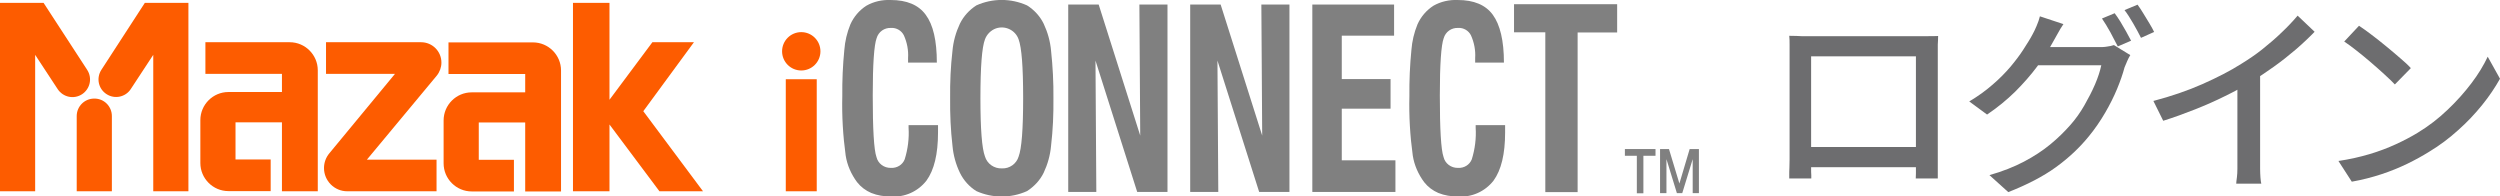 <?xml version="1.0" encoding="UTF-8"?>
<svg id="Layer_2" data-name="Layer 2" xmlns="http://www.w3.org/2000/svg" viewBox="0 0 148.61 11.68">
  <defs>
    <style>
      .cls-1 {
        fill: #fd5c00;
      }

      .cls-1, .cls-2, .cls-3 {
        stroke-width: 0px;
      }

      .cls-2 {
        fill: #6d6d6f;
      }

      .cls-3 {
        fill: gray;
      }

      .cls-4 {
        isolation: isolate;
      }
    </style>
  </defs>
  <g id="Layer_1-2" data-name="Layer 1">
    <g>
      <g id="_ログイン" data-name="ログイン" class="cls-4">
        <g class="cls-4">
          <path class="cls-2" d="M106.43,2.13c.25,0,.47.01.65.02.19,0,.36,0,.51,0h7.03c.2,0,.4,0,.59-.01,0,.16-.01.33-.02.51,0,.18,0,.35,0,.52v5.89c0,.1,0,.24,0,.4,0,.16,0,.33,0,.5s0,.31,0,.43,0,.19,0,.22h-1.31s.01-.13.01-.29,0-.35,0-.56,0-.42,0-.6V3.35h-6.23v6.21c0,.16,0,.31,0,.46s0,.28.01.39c0,.11,0,.18,0,.2h-1.31s0-.1,0-.22,0-.26.01-.42,0-.32.01-.49c0-.16,0-.31,0-.43V2.66c0-.19,0-.37-.02-.53ZM114.41,8.74v1.2h-7.32v-1.2h7.32Z"/>
          <path class="cls-2" d="M122.66,1.43c-.12.18-.24.37-.35.58-.12.21-.21.37-.27.48-.25.46-.56.95-.94,1.46-.38.51-.82,1.01-1.31,1.5-.5.49-1.05.94-1.67,1.36l-1.06-.78c.52-.31.98-.64,1.39-1,.41-.35.76-.71,1.06-1.06.3-.36.56-.7.77-1.03s.4-.62.54-.89c.07-.12.15-.29.24-.5s.16-.41.2-.58l1.39.46ZM126.63,3.28c-.06.1-.12.21-.18.35-.06.14-.11.26-.16.38-.1.38-.25.81-.44,1.27-.19.46-.43.94-.71,1.42-.28.48-.6.95-.96,1.39-.55.68-1.21,1.3-1.97,1.85-.76.55-1.71,1.04-2.83,1.48l-1.12-1.01c.78-.22,1.46-.49,2.05-.8.59-.31,1.11-.65,1.56-1.02s.85-.76,1.21-1.17c.3-.34.58-.73.82-1.15s.46-.84.64-1.26c.18-.42.3-.8.37-1.13h-4.27l.46-1.08h3.66c.17,0,.33,0,.49-.03.16-.02.3-.05.41-.09l.98.6ZM125.7.78c.1.14.22.3.34.5.12.2.24.4.35.6.11.2.21.38.29.54l-.79.34c-.12-.24-.27-.52-.44-.84-.18-.32-.34-.59-.5-.82l.77-.32ZM127.06.27c.11.15.23.33.35.53.12.2.24.4.36.59s.21.37.28.51l-.78.35c-.13-.26-.28-.54-.46-.85-.18-.31-.35-.58-.52-.8l.77-.32Z"/>
          <path class="cls-2" d="M128.01,6c1.06-.28,2.03-.61,2.91-1,.88-.39,1.66-.79,2.32-1.21.42-.26.84-.54,1.24-.86s.79-.65,1.15-1c.36-.34.68-.68.95-1l1.01.96c-.35.36-.73.72-1.14,1.07-.41.35-.84.69-1.29,1.01s-.91.63-1.39.92c-.44.27-.94.55-1.5.82-.56.28-1.15.54-1.78.79s-1.26.48-1.9.68l-.59-1.19ZM133.02,4.42l1.33-.35v5.44c0,.16,0,.33,0,.52,0,.19.01.36.02.52.01.16.03.28.05.37h-1.49c0-.09.02-.21.04-.37s.03-.33.03-.52c0-.19,0-.36,0-.52v-5.09Z"/>
          <path class="cls-2" d="M139,9.57c.67-.1,1.29-.24,1.86-.41.57-.17,1.09-.37,1.57-.59.48-.22.91-.45,1.29-.68.64-.39,1.23-.84,1.77-1.36.54-.51,1.01-1.04,1.42-1.58s.73-1.07.97-1.58l.73,1.31c-.29.52-.64,1.04-1.06,1.56-.42.52-.89,1.02-1.42,1.49-.53.48-1.1.91-1.73,1.29-.4.25-.84.49-1.31.72-.48.23-.99.44-1.54.62s-1.13.33-1.75.44l-.8-1.24ZM140.24,1.54c.22.14.46.32.74.53.28.21.57.44.86.68.29.24.57.47.83.7.26.22.48.42.64.6l-.95.97c-.15-.16-.35-.35-.6-.58s-.51-.46-.8-.71-.57-.48-.85-.7c-.28-.22-.53-.41-.76-.56l.88-.94Z"/>
        </g>
      </g>
      <g id="_グループ_46" data-name="グループ 46">
        <path id="_パス_71" data-name="パス 71" class="cls-3" d="M54.04,7.44h1.72s0,.12,0,.21,0,.17,0,.22c0,1.29-.23,2.24-.69,2.87-.51.65-1.3,1-2.12.94-.4,0-.79-.06-1.16-.21-.33-.14-.62-.36-.84-.64-.35-.47-.59-1.01-.68-1.59-.16-1.17-.23-2.35-.2-3.53-.01-.91.03-1.83.12-2.74.04-.52.16-1.03.36-1.52.2-.45.53-.84.95-1.11.44-.25.94-.36,1.44-.34.96,0,1.66.29,2.09.88.44.59.66,1.53.66,2.84h-1.71v-.27c.03-.46-.06-.93-.25-1.35-.14-.28-.44-.46-.76-.44-.4-.02-.75.23-.86.61-.15.41-.23,1.54-.23,3.4,0,2.01.07,3.23.22,3.66.09.39.45.66.86.65.36.02.69-.18.82-.51.19-.61.27-1.25.23-1.88v-.15Z"/>
        <path id="_パス_72" data-name="パス 72" class="cls-3" d="M56.48,5.84c-.01-.95.03-1.89.14-2.83.05-.55.2-1.09.44-1.6.22-.45.56-.82.98-1.09.96-.43,2.05-.43,3.01,0,.42.26.77.64.99,1.09.24.51.39,1.05.44,1.61.1.94.15,1.88.14,2.82.01.94-.03,1.88-.14,2.82-.05.56-.2,1.1-.44,1.61-.22.45-.57.82-.99,1.09-.96.43-2.05.43-3.01,0-.42-.26-.76-.64-.98-1.09-.24-.5-.39-1.04-.44-1.6-.11-.94-.15-1.89-.14-2.83M58.28,5.84c0,1.83.09,2.99.27,3.46.13.44.55.73,1.01.71.45.02.86-.27.99-.7.18-.47.27-1.62.27-3.48s-.09-3.01-.27-3.49c-.19-.55-.8-.84-1.35-.65-.3.11-.54.35-.65.65-.18.47-.27,1.63-.27,3.49"/>
        <path id="_パス_73" data-name="パス 73" class="cls-3" d="M63.5,11.41V.27h1.81l2.47,7.79-.05-7.79h1.67v11.14h-1.8l-2.48-7.81.05,7.81h-1.66Z"/>
        <path id="_パス_74" data-name="パス 74" class="cls-3" d="M70.75,11.41V.27h1.81l2.47,7.79-.05-7.79h1.67v11.14h-1.8l-2.48-7.81.05,7.81h-1.66Z"/>
        <path id="_パス_75" data-name="パス 75" class="cls-3" d="M78.01,11.41V.27h4.86v1.85h-3.11v2.58h2.9v1.76h-2.9v3.07h3.19v1.88h-4.94Z"/>
        <path id="_パス_76" data-name="パス 76" class="cls-3" d="M87.75,7.44h1.72s0,.12,0,.21,0,.17,0,.22c0,1.29-.23,2.24-.69,2.87-.51.65-1.3,1-2.12.94-.4,0-.79-.06-1.16-.21-.33-.14-.62-.36-.84-.64-.35-.47-.59-1.01-.68-1.59-.16-1.17-.23-2.35-.2-3.53-.01-.91.03-1.83.12-2.74.04-.52.16-1.03.36-1.52.2-.45.53-.84.95-1.11.44-.25.94-.36,1.44-.34.96,0,1.66.29,2.09.88s.66,1.53.66,2.84h-1.71v-.27c.03-.46-.06-.93-.25-1.35-.14-.28-.44-.46-.76-.44-.4-.02-.75.23-.86.61-.15.41-.23,1.54-.23,3.4,0,2.01.07,3.23.22,3.66.09.39.45.66.86.65.36.02.69-.18.82-.51.19-.61.27-1.25.23-1.88v-.15Z"/>
        <path id="_パス_77" data-name="パス 77" class="cls-3" d="M90,.25v1.67h1.86v9.5h1.92V1.93h2.35V.25h-6.13Z"/>
        <path id="_パス_78" data-name="パス 78" class="cls-1" d="M28.46,7.28h2.76v4.1h2.13v-7.19c0-.92-.75-1.67-1.67-1.67h-5.02v1.88h4.56v1.09h-3.18c-.92,0-1.67.75-1.67,1.67h0v2.55c0,.92.75,1.67,1.67,1.67h2.51v-1.88h-2.09v-2.21Z"/>
        <path id="_パス_79" data-name="パス 79" class="cls-1" d="M12.21,4.39h4.55v1.08h-3.18c-.92,0-1.67.75-1.67,1.67v2.55c0,.92.75,1.67,1.67,1.67h2.51v-1.88h-2.09v-2.21h2.76v4.1h2.13v-7.19c0-.92-.75-1.67-1.67-1.67h-5.01v1.88Z"/>
        <path id="_パス_80" data-name="パス 80" class="cls-1" d="M11.2,11.37V.17h-2.59l-2.59,3.99c-.31.49-.17,1.13.32,1.44.48.31,1.12.17,1.43-.3l1.34-2.04v8.11h2.09Z"/>
        <path id="_パス_81" data-name="パス 81" class="cls-1" d="M4.56,11.37h2.09v-4.47c0-.58-.47-1.05-1.05-1.04-.58,0-1.04.47-1.04,1.04v4.47Z"/>
        <path id="_パス_82" data-name="パス 82" class="cls-1" d="M2.09,11.37V3.26l1.34,2.04c.32.48.96.62,1.45.3.48-.32.62-.96.3-1.45L2.59.17H0v11.2h2.09Z"/>
        <path id="_パス_83" data-name="パス 83" class="cls-1" d="M34.06,11.37h2.17v-3.97l2.97,3.97h2.59l-3.55-4.76,3.01-4.1h-2.47l-2.55,3.42V.17h-2.17v11.2Z"/>
        <path id="_パス_84" data-name="パス 84" class="cls-1" d="M19.39,2.51h5.64c.67,0,1.21.54,1.21,1.21,0,.28-.1.56-.28.78l-4.15,4.99h4.14v1.88h-5.31c-.76,0-1.38-.62-1.38-1.38,0-.32.11-.63.32-.88l3.9-4.72h-4.1v-1.88Z"/>
        <rect id="_長方形_80" data-name="長方形 80" class="cls-1" x="46.71" y="4.71" width="1.84" height="6.66"/>
        <path id="_パス_85" data-name="パス 85" class="cls-1" d="M48.77,3.05c0,.63-.51,1.14-1.14,1.14-.63,0-1.14-.51-1.14-1.14s.51-1.14,1.14-1.14h0c.63,0,1.14.51,1.14,1.14h0"/>
        <path id="_パス_86" data-name="パス 86" class="cls-3" d="M96.59,8.86h1.82v.4h-.72v2.23h-.39v-2.23h-.71v-.4Z"/>
        <path id="_パス_87" data-name="パス 87" class="cls-3" d="M98.66,8.86h.55l.62,2.05h0l.61-2.05h.55v2.62h-.37v-2.02h0l-.62,2.02h-.32l-.62-2.02h0v2.02h-.38v-2.62Z"/>
      </g>
    </g>
  </g>
</svg>